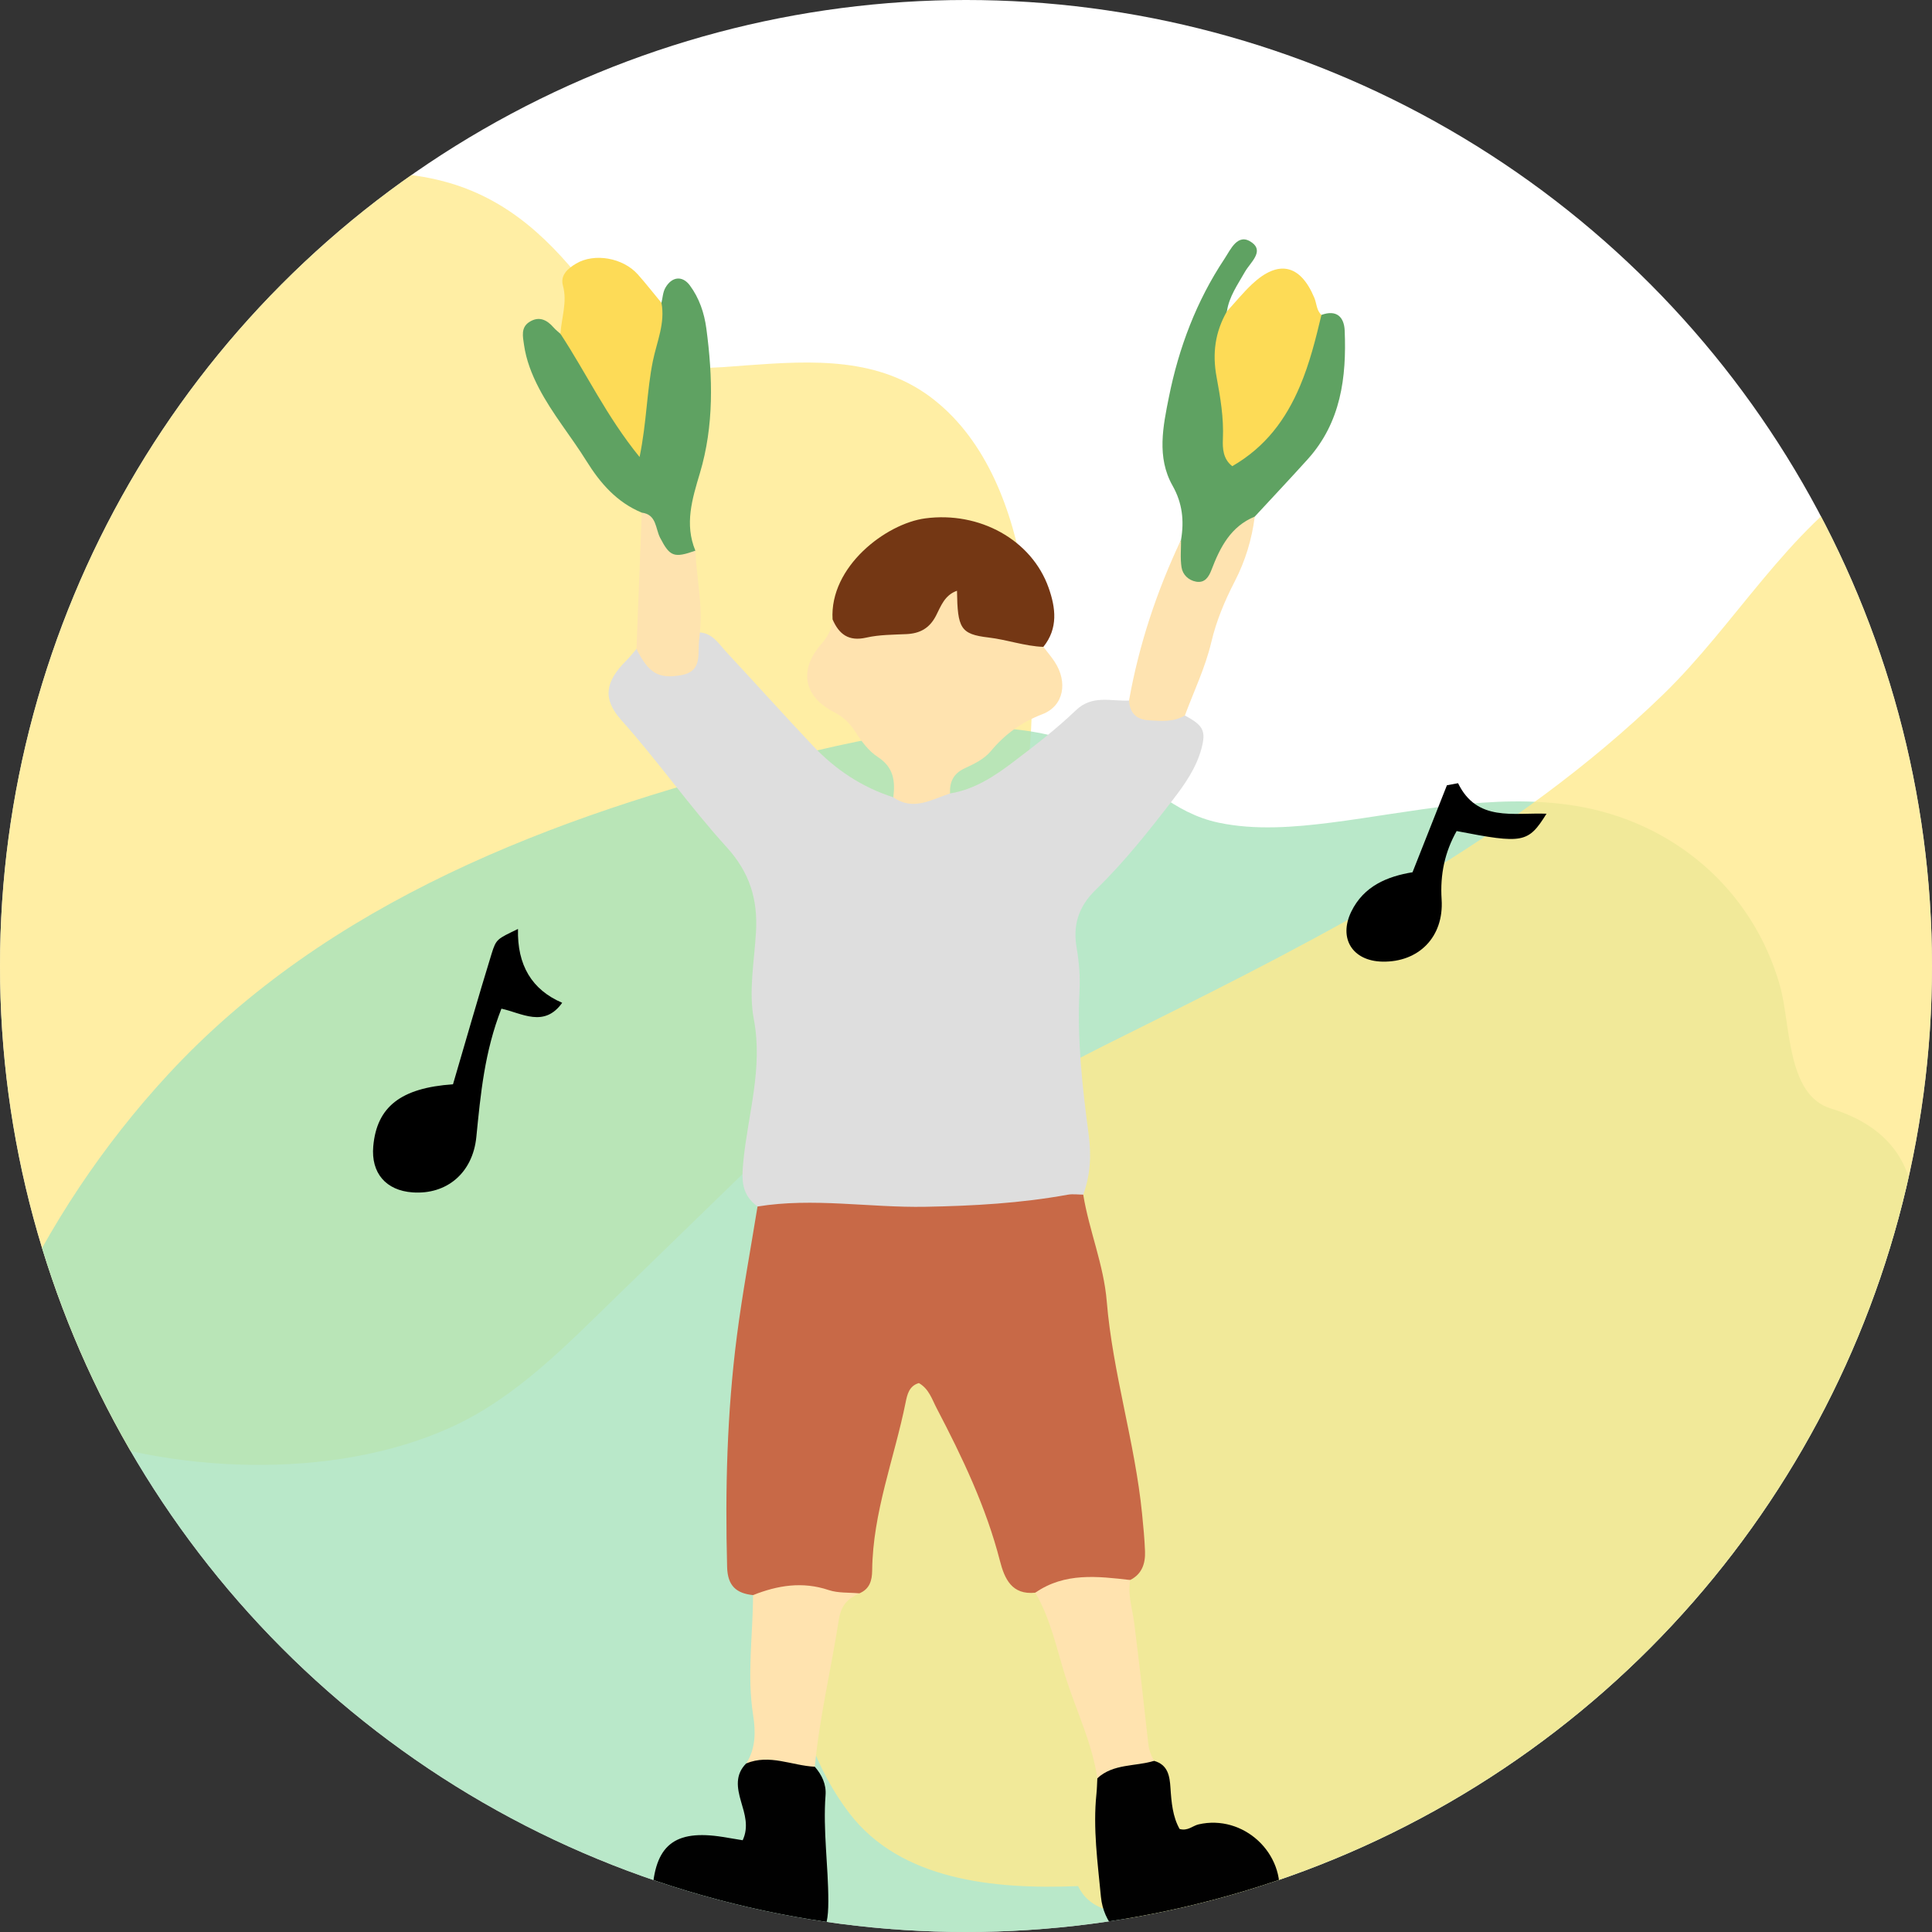 <?xml version="1.0" encoding="UTF-8"?><svg id="uuid-b4202610-fd6b-455a-ae4f-6f573deb0187" xmlns="http://www.w3.org/2000/svg" xmlns:xlink="http://www.w3.org/1999/xlink" viewBox="0 0 250 250"><rect x="0" y="0" width="250" height="250" fill="#333333" stroke="none"/><defs><clipPath id="uuid-33d091a3-53cd-4c4a-ad37-8520b9991e66"><circle cx="125" cy="125" r="125" style="fill:none; stroke-width:0px;"/></clipPath><clipPath id="uuid-66c73a9c-53f5-44c0-8ea0-a70a36eee945"><circle cx="125" cy="125" r="125" style="fill:none; stroke-width:0px;"/></clipPath></defs><circle cx="125" cy="125" r="125" style="fill:#fff;"/><g style="clip-path:url(#uuid-33d091a3-53cd-4c4a-ad37-8520b9991e66);"><path d="m120.979,51.818c-7.128-5.698-15.88-5.157-24.453-4.536-3.906.283-8.493.885-12.084-1.015-3.369-1.783-5.624-5.325-7.859-8.28-5.11-6.757-10.831-12.362-19.287-14.552-8.779-2.274-18.239-.785-25.767,4.284-.136.092-.257.191-.384.287-.01.002-.02.001-.03.003C14.79,30.391,1.173,40.592-9.744,52.465c-10.956,11.917-23.327,26.516-27.312,42.55-4.731,19.033,3.687,37.577,11.587,54.476,6.983,14.936,15.743,28.811,31.732,35.092,15.582,6.12,36.709,7.093,52.099.101,8.436-3.833,14.945-10.637,21.494-16.998,7.296-7.087,14.592-14.175,21.888-21.262,7.146-6.941,15.013-13.608,21.419-21.253,5.711-6.814,8.469-14.378,9.571-23.14,1.92-15.269,1.531-39.592-11.756-50.211Z" style="fill:#ffe98d; opacity:.8; stroke-width:0px;"/><path d="m236.891,143.432c-5.727-1.76-5.173-10.953-6.562-15.873-3.536-12.526-13.909-21.318-26.653-23.317-10.507-1.648-21.047.878-31.447,2.203-4.755.606-9.8,1.007-14.529.011-5.904-1.243-9.463-5.424-14.451-8.394-12.083-7.193-29.91-2.888-42.642.29-28.894,7.212-58.224,18.354-78.856,40.684-16.908,18.3-27.738,41.745-30.677,66.483-.449.533-.832,1.169-1.112,1.93-5.2,14.119-5.941,29.44-7.403,44.283-.817,8.297-1.678,16.591-2.45,24.892-.69,7.418-.272,14.321,3.41,20.983,6.739,12.194,17.723,24.081,30.586,29.736,12.882,5.663,25.303,3.877,37.237-3.021,6.743-3.898,11.9-6.64,19.814-5.939,7.335.649,13.831-1.237,20.373-4.485,14.154-7.027,27.595-15.2,39.662-25.435,12.151-10.306,23.91-20.422,37.988-28.079,13.982-7.605,29.005-13.032,44.623-16.103,7.404-1.456,15.085-2.251,21.711-6.177,6.268-3.714,11.165-9.291,15.047-15.386,3.418-5.367,8.354-12.87,8.677-19.409.378-7.665-5.739-9.024-10.674-12.759-4.508-3.411-7.088-9.434-6.412-15.056.815-6.785,5.956-11.957,5.564-19.113-.383-7.001-4.458-10.992-10.825-12.949Z" style="fill:#a7e2bc; opacity:.8; stroke-width:0px;"/><path d="m381.42,143.666c-3.871-4.011-10.469-3.468-15.351-5.303-5.455-2.051-8.824-6.633-11.032-11.863-5.143-12.179-3.951-26-9.459-38.139-10.708-23.601-42.284-26.445-64.737-29.523-12.617-1.73-27.15-4.566-38.574,2.75-11.007,7.05-17.78,19.289-27.064,28.287-19.314,18.719-43.627,31.153-67.49,43.011-13.111,6.515-25.955,12.704-34.357,25.226-7.22,10.76-10.398,23.863-11.524,36.623-1.158,13.134-.254,29.026,8.086,39.911,6.609,8.626,18.608,9.871,29.586,9.413.624,1.336,1.787,2.46,3.592,3.028,4.305,1.355,7.242,5.758,10.708,8.485,4.649,3.658,9.993,5.294,15.903,4.157,11.654-2.241,22.359-11.78,31.749-18.501,10.447-7.477,21.04-15.309,33.005-20.212,13.117-5.375,25.931-4.159,39.726-4.045,24.043.199,47.49-7.819,67.436-21.021,10.544-6.979,20.252-15.255,28.806-24.565,5.585-6.08,19.506-18.893,10.991-27.718Z" style="fill:#ffe98d; opacity:.8; stroke-width:0px;"/></g><g style="clip-path:url(#uuid-66c73a9c-53f5-44c0-8ea0-a70a36eee945);"><path d="m153.324,92.581c2.391,1.291,2.756,1.989,2.145,4.282-.672,2.523-2.183,4.659-3.712,6.643-3.106,4.032-6.295,8.067-9.938,11.597-2.371,2.298-2.989,4.734-2.497,7.586.325,1.885.458,3.725.363,5.607-.312,6.184.36,12.329,1.177,18.42.375,2.795.242,5.306-.693,7.869-5.182,2.864-10.986,2.445-16.546,2.763-7.652.437-15.328-.93-23.017-.288-.958.08-1.867-.227-2.584-.938-2.021-1.531-2.09-3.213-1.833-5.848.594-6.084,2.562-12.047,1.356-18.387-.688-3.616.064-7.521.281-11.289.241-4.204-.795-7.677-3.796-10.974-4.782-5.255-8.873-11.123-13.632-16.439-2.475-2.765-2.074-4.992.634-7.697.473-.473.887-1.004,1.328-1.508.796-.233,1.144.408,1.646.804,2.909,2.297,4.156,1.997,5.517-1.325.252-.615.432-1.249,1.04-1.624,1.688.129,2.47,1.506,3.454,2.564,3.751,4.032,7.429,8.132,11.208,12.136,2.89,3.063,6.328,5.339,10.371,6.633,2.453-.049,4.833-1.173,7.335-.495,3.163-.507,5.751-2.226,8.211-4.093,2.78-2.11,5.561-4.257,8.075-6.666,2.138-2.049,4.54-1.142,6.879-1.265,2.079,1.88,4.827,1.257,7.229,1.931Z" style="fill:#dedede; stroke-width:0px;"/><path d="m98.023,156.122c7.242-1.179,14.482.17,21.728.035,6.185-.115,12.324-.453,18.414-1.563.647-.118,1.335-.011,2.004-.009.761,4.654,2.65,9.052,3.043,13.798.77,9.295,3.655,18.243,4.574,27.517.159,1.608.32,3.219.379,4.832.058,1.565-.378,2.946-1.919,3.72-3.995,1.279-8.216.872-12.279,1.641-3.045.32-3.981-1.811-4.575-4.117-1.796-6.975-4.87-13.411-8.186-19.747-.605-1.156-.994-2.511-2.303-3.26-1.26.36-1.508,1.478-1.711,2.484-1.46,7.255-4.258,14.246-4.334,21.775-.013,1.301-.333,2.404-1.663,2.951-4.574.683-9.166.199-13.751.227-2.184-.229-3.291-1.21-3.355-3.636-.264-9.993-.015-19.961,1.262-29.875.723-5.612,1.77-11.183,2.672-16.772Z" style="fill:#c86947; stroke-width:0px;"/><path d="m122.932,102.674c-2.403.78-4.756,2.309-7.335.495.252-2.086.058-3.877-2.002-5.209-1.191-.77-2.14-2.05-2.923-3.276-.744-1.163-1.548-1.916-2.832-2.584-3.906-2.031-4.463-5.462-1.548-8.78.858-.976,1.361-1.932,1.445-3.172,2.165.538,4.227,1.16,6.598,1.02,3.066-.181,5.286-.93,7.03-3.671,1.585-2.492,2.799-2.262,3.531.528.626,2.387,2.057,3.255,4.254,3.525,2.112.259,4.335.276,5.861,2.154.489.642,1.019,1.257,1.461,1.93,1.712,2.604,1.219,5.702-1.59,6.785-2.758,1.063-4.862,2.602-6.711,4.825-.821.987-2.156,1.623-3.366,2.189-1.458.682-1.935,1.764-1.872,3.241Z" style="fill:#ffe3af; stroke-width:0px;"/><path d="m170.993,40.751c1.937-.709,2.934.241,3.009,2.028.252,6.059-.492,11.884-4.785,16.646-2.254,2.5-4.565,4.949-6.85,7.421-1.377,1.804-2.87,3.512-3.893,5.58-.921,1.862-1.778,4.446-4.553,3.247-2.769-1.198-1.905-3.646-1.093-5.822.413-2.456.182-4.742-1.098-7.005-2.083-3.68-1.226-7.712-.472-11.475,1.274-6.356,3.561-12.425,7.185-17.874.804-1.208,1.728-3.457,3.572-2.102,1.584,1.164-.251,2.593-.927,3.79-.925,1.638-2.042,3.181-2.327,5.108-.948,4.93-.161,9.806.455,14.688.13,1.032-.32,2.465.776,2.929,1.339.567,2.131-.855,2.927-1.667,3.094-3.154,4.618-7.182,5.987-11.264.508-1.514.642-3.186,2.086-4.229Z" style="fill:#5fa262; stroke-width:0px;"/><path d="m105.436,228.615c.918,1.057,1.496,2.271,1.39,3.685-.345,4.587.362,9.144.359,13.717-.003,4.34-.912,5.121-5.288,4.999-3.505-.097-7.012-.151-10.517-.234-.808-.019-1.625-.017-2.422-.135-4.048-.597-4.744-1.464-4.556-5.559.29-6.316,2.855-8.39,9.14-7.386.793.127,1.584.262,2.561.424.822-1.759.254-3.4-.22-5.035-.504-1.74-.79-3.44.676-4.904,3.085-2.471,6.009-1.605,8.877.427Z" style="fill:#010101; stroke-width:0px;"/><path d="m149.335,227.854c1.81.501,2.024,1.988,2.124,3.508.123,1.872.286,3.724,1.181,5.308,1.071.297,1.683-.417,2.449-.594,5.788-1.339,11.299,3.728,10.392,9.623-.331,2.154-1.913,3.513-3.829,3.652-4.718.343-9.35,1.212-14.025,1.79-2.394.296-4.849-2.342-5.167-5.694-.42-4.421-1.046-8.855-.58-13.324.07-.67.079-1.346.116-2.019,1.772-2.952,4.312-3.394,7.34-2.249Z" style="fill:#010101; stroke-width:0px;"/><path d="m85.591,39.19c.158-.65.184-1.374.5-1.934.827-1.469,2.201-1.64,3.177-.321,1.209,1.633,1.862,3.545,2.133,5.572.841,6.294.999,12.58-.837,18.728-.996,3.334-2.006,6.584-.583,10.022-1.771,2.596-3.26,1.138-4.737-.335-1.272-1.268-1.179-3.195-2.199-4.587-3.235-1.338-5.375-3.81-7.18-6.711-1.972-3.169-4.382-6.048-6.122-9.385-.942-1.806-1.656-3.647-1.941-5.648-.148-1.041-.423-2.207.687-2.921,1.244-.8,2.274-.301,3.158.72.259.299.584.543.878.812,2.741,1.367,3.667,4.159,5.086,6.544,1.293,2.173,2.693,4.255,4.422,6.748,1.119-6.177,1.168-11.993,3.559-17.304Z" style="fill:#5fa262; stroke-width:0px;"/><path d="m135.01,83.705c-2.414-.09-4.695-.93-7.096-1.212-3.645-.428-4.006-1.21-4.08-6.049-1.612.561-2.097,2.028-2.71,3.216-.847,1.645-2.084,2.313-3.841,2.394-1.736.08-3.513.071-5.191.454-2.282.52-3.523-.438-4.358-2.36-.403-6.823,6.905-12.394,11.995-13.071,7.01-.931,13.758,2.767,15.961,8.978.918,2.588,1.258,5.255-.682,7.651Z" style="fill:#743714; stroke-width:0px;"/><path d="m149.335,227.854c-2.446.753-5.252.334-7.34,2.25-.671-4.565-2.722-8.709-4.096-13.054-1.166-3.687-1.939-7.554-3.931-10.957,3.814-2.644,8.05-2.123,12.28-1.641-.355,1.912.288,3.726.521,5.584.647,5.178,1.244,10.363,1.812,15.55.091.835.348,1.563.754,2.268Z" style="fill:#ffe3af; stroke-width:0px;"/><path d="m170.993,40.751c-.744,3.122-1.51,6.215-2.775,9.203-1.835,4.333-4.462,7.882-8.762,10.37-1.193-.919-1.27-2.292-1.213-3.552.121-2.71-.332-5.366-.817-7.978-.571-3.07-.187-5.838,1.337-8.502,1.084-1.181,2.099-2.439,3.267-3.534,3.409-3.195,6.254-2.54,8.05,1.796.304.733.266,1.607.913,2.197Z" style="fill:#fddb56; stroke-width:0px;"/><path d="m105.436,228.615c-2.959-.141-5.852-1.68-8.878-.426,1.257-1.93,1.222-4.184.902-6.217-.823-5.214-.029-10.381-.016-15.566,3.191-1.265,6.392-1.791,9.785-.653,1.232.413,2.64.299,3.967.426-1.486.685-2.353,1.497-2.657,3.441-.991,6.336-2.496,12.591-3.104,18.996Z" style="fill:#ffe3af; stroke-width:0px;"/><path d="m85.591,39.19c.507,2.626-.605,5.054-1.107,7.513-.791,3.882-.793,7.88-1.722,12.436-4.304-5.291-6.894-10.863-10.236-15.938.114-2.078.909-4.09.316-6.249-.367-1.336.621-2.203,1.714-2.849,2.354-1.393,6.057-.76,7.991,1.421,1.053,1.188,2.032,2.441,3.045,3.665Z" style="fill:#fddb57; stroke-width:0px;"/><path d="m152.828,69.851c.007,1.191-.119,2.402.064,3.565.149.945.89,1.671,1.878,1.85,1.148.207,1.651-.625,2.001-1.543,1.111-2.908,2.483-5.6,5.595-6.877-.38,2.949-1.216,5.721-2.596,8.397-1.283,2.489-2.371,5.064-3.033,7.872-.764,3.243-2.244,6.318-3.414,9.466-1.478.888-3.089.726-4.701.621-1.614-.105-2.424-.97-2.528-2.552,1.293-7.241,3.587-14.157,6.732-20.799Z" style="fill:#fee3b0; stroke-width:0px;"/><path d="m83.044,66.335c1.936.245,1.754,2.051,2.374,3.251,1.262,2.442,1.795,2.654,4.564,1.67.149,3.53.974,7.021.582,10.58-.023.265-.031.532-.072.795-.292,1.833.549,4.236-2.389,4.743-2.887.497-4.166-.254-5.742-3.393.228-5.881.456-11.763.684-17.645Z" style="fill:#fee3af; stroke-width:0px;"/></g><path d="m67.028,120.207q-.175,7.025,5.719,9.554c-2.329,3.265-5.206,1.345-7.862.759-2.19,5.561-2.697,11.072-3.246,16.597-.464,4.67-3.832,7.487-8.247,7.179-3.455-.241-5.396-2.511-5.093-5.956.45-5.106,3.549-7.566,10.318-8.033,1.64-5.579,3.256-11.248,4.991-16.88.603-1.957.738-1.916,3.42-3.22Z" style="stroke-width:0px;"/><path d="m188.671,101.345c2.451,5.03,7.12,3.787,11.448,3.949-2.377,3.807-3.027,3.91-11.631,2.244-1.521,2.711-2.154,5.584-1.944,8.844.314,4.878-2.985,8.152-7.674,8.052-3.848-.082-5.699-2.999-4.016-6.466,1.608-3.313,4.66-4.563,7.925-5.098,1.538-3.89,2.995-7.574,4.452-11.257.48-.089.96-.179,1.44-.268Z" style="stroke-width:0px;"/></svg>